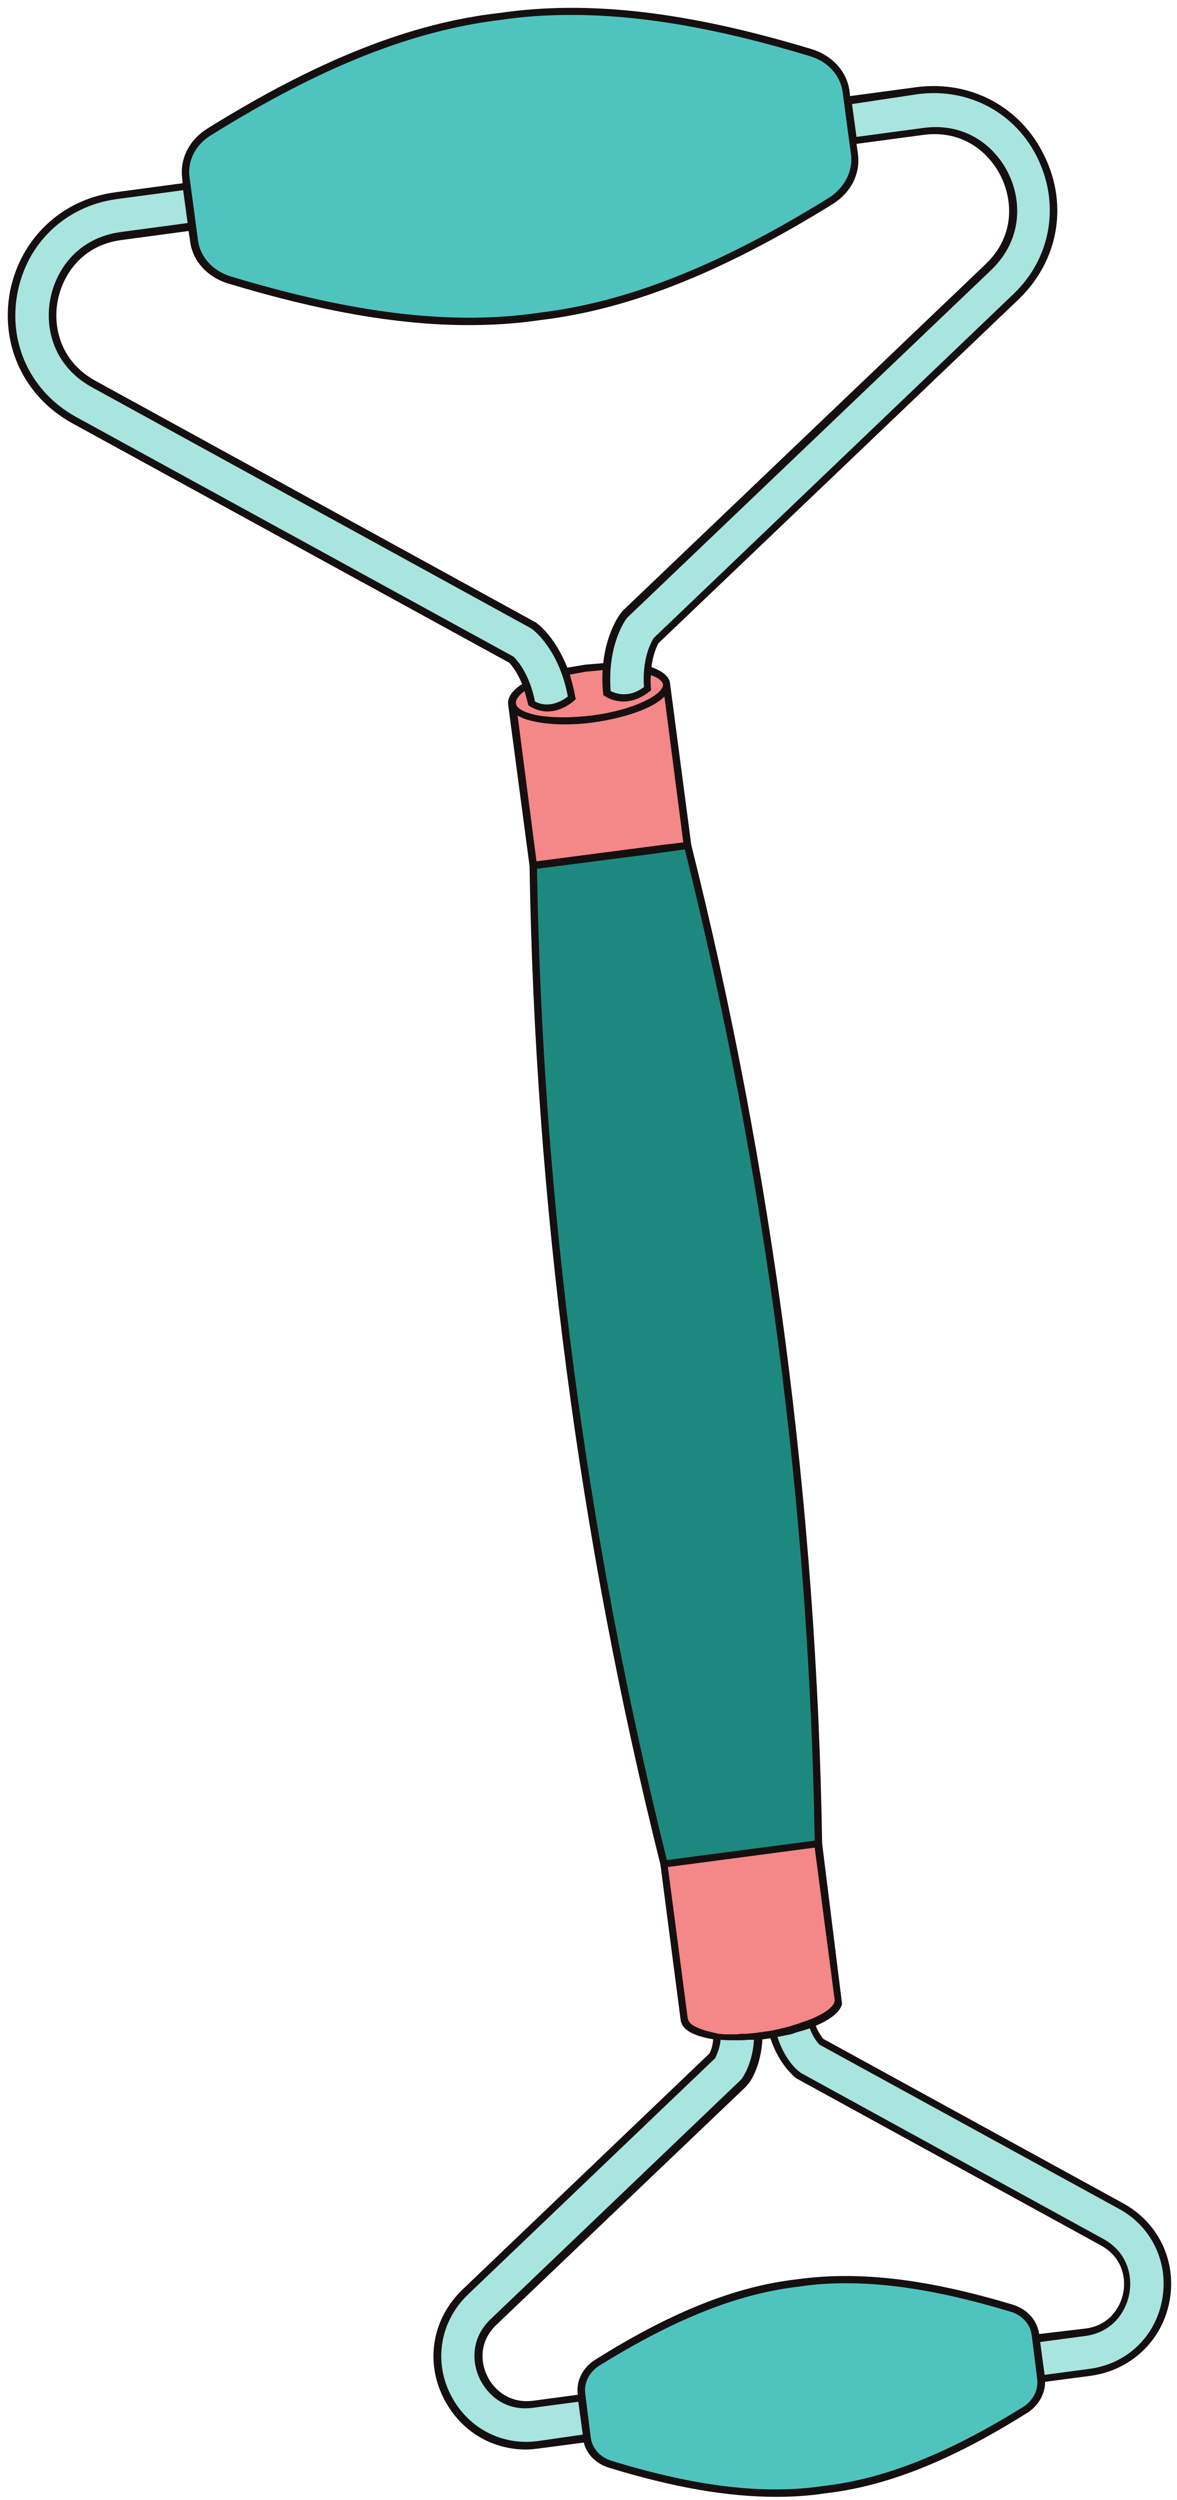 <?xml version="1.0" encoding="UTF-8"?><svg xmlns="http://www.w3.org/2000/svg" xmlns:xlink="http://www.w3.org/1999/xlink" height="502.1" preserveAspectRatio="xMidYMid meet" version="1.0" viewBox="-1.6 -1.5 236.5 502.1" width="236.5" zoomAndPan="magnify"><g id="change1_1"><path d="M162.9,368.9c-10.3,1.4-20.7,2.7-31,4.1c-16.4-65.5-25.2-133-26.3-200.5c10.3-1.4,20.7-2.7,31-4.1 C152.9,233.8,161.8,301.3,162.9,368.9z" fill="#1D897E"/></g><g id="change2_1"><path d="M131.9,372.9c10.3-1.4,20.7-2.7,31-4.1l4.1,31.5l0,0c0,2.7-6.5,5.8-14.8,6.9c-8.4,1.1-15.4-0.2-16.1-2.8l0,0 L131.9,372.9z M132.2,135.6c-0.7-2.7-7.8-3.9-16.1-2.8c-4.9,0.6-9.1,1.9-11.8,3.5c-1.9,1.1-3,2.3-3,3.4l0,0l4.3,32.8 c10.3-1.4,20.7-2.7,31-4.1L132.2,135.6L132.2,135.6z" fill="#F48787"/></g><g id="change3_1"><path d="M232.6,460.6c-1.5,7.7-7.4,13.4-15.2,14.4l-110.8,14.5c-7.8,1-15-2.9-18.4-10c-3.4-7.1-1.9-15.2,3.8-20.6 l49.7-47.5c0.3-0.5,0.9-1.8,0.9-4c2.3,0.3,5.2,0.3,8.2,0c-0.1,5.6-2.4,8.8-2.7,9.1l-0.2,0.2l-0.2,0.2v0l-50.1,47.8 c-3.7,3.6-3.5,8.1-2,11.2c1.5,3.1,4.9,6.1,10,5.4l110.8-14.5c5.1-0.7,7.6-4.5,8.2-7.8c0.6-3.3-0.3-7.8-4.9-10.3L159,415.5l0,0 l-0.3-0.2l-0.2-0.2c-0.4-0.3-3.4-2.8-5-8.1c3-0.5,5.7-1.2,7.9-2.1c0.6,2.1,1.6,3.2,1.9,3.6l60.3,33.1 C230.5,445.4,234.1,452.9,232.6,460.6z M207.6,30.2c-4.6-9.6-14.4-14.9-24.9-13.5l-161,21.1c-10.5,1.4-18.6,9-20.6,19.5 c-2,10.4,2.8,20.5,12.1,25.6l87.9,48.2c0.6,0.6,3.1,3.3,4.1,8.8c1.3,0.7,4.4,2,8.1-1.2c-1.7-9.6-6.7-13.8-7.3-14.3l-0.2-0.2 l-0.3-0.2l0,0L17.2,75.7c-7.5-4.1-9-11.4-8-16.9S14.4,47,22.8,45.9l161-21.1c8.4-1.1,14,3.9,16.4,8.9c2.4,5,2.8,12.5-3.4,18.4 l-72.8,69.5l-0.2,0.2l-0.2,0.2c-0.5,0.6-4.3,5.9-3.4,15.6c1.1,0.7,4.3,2.2,8.1-0.9c-0.4-5.6,1.2-8.8,1.7-9.6L202.6,58 C210.2,50.7,212.2,39.7,207.6,30.2z" fill="#A8E5DF"/></g><g id="change4_1"><path d="M168.3,16.8l1.7,12.7c0.5,3.6-1.4,7.2-4.8,9.3c-17.7,11-37.6,20.7-58.5,23.2c-20.8,3-42.6-1.3-62.5-7.3 c-3.8-1.2-6.5-4.2-7-7.7l-1.7-12.7c-0.5-3.6,1.4-7.2,4.8-9.3C58.1,14,78,4.2,98.9,1.8c20.8-3,42.6,1.3,62.5,7.3 C165.2,10.2,167.9,13.2,168.3,16.8z M201.6,462.1c-13.7-4.1-28.7-7.1-43-5c-14.4,1.7-28.1,8.4-40.2,15.9c-2.3,1.4-3.6,3.9-3.3,6.4 l1.1,8.8c0.3,2.5,2.2,4.5,4.8,5.3c13.7,4.1,28.7,7.1,43,5c14.4-1.7,28.1-8.4,40.2-15.9c2.3-1.4,3.6-3.9,3.3-6.4l-1.1-8.8 C206.1,465,204.3,462.9,201.6,462.1z" fill="#4FC4BF"/></g><g id="change5_1"><path d="M224,441l-60.2-33c-0.3-0.4-0.9-1.2-1.5-2.6c2.8-1.2,4.9-2.7,5.3-4.4l-4-32.2 c-1.1-67.6-9.9-135.1-26.3-200.6l-4.3-32.7l0,0c-0.2-0.9-1.1-2.1-3.7-3c0.3-2.6,1.1-4.2,1.4-4.8l72.4-69.1c7.9-7.6,10-18.8,5.2-28.7 c-4.7-9.9-14.8-15.3-25.7-13.9l-13.4,1.8l-0.1-1h0c-0.5-3.9-3.4-7.1-7.5-8.4c-25.1-7.6-45-9.9-62.8-7.3C81,3.1,62.3,10.5,40.1,24.3 c-3.7,2.3-5.6,6.1-5.1,10l0.1,1l-13.4,1.8C10.8,38.5,2.5,46.4,0.4,57.1c-2,10.8,2.9,21.1,12.5,26.4l87.8,48.1 c0.4,0.4,1.6,1.8,2.6,4.3c-2.5,1.6-2.9,3.1-2.8,4c0,0,0,0.1,0,0.1l0,0l4.3,32.4c1.1,67.6,9.9,135.1,26.3,200.6l4.1,31.5l0.3,0.7 c0.8,1.5,3.2,2.4,6.2,2.9c-0.1,1.5-0.5,2.4-0.8,2.9l-49.6,47.4c-5.9,5.7-7.5,14.1-3.9,21.5c3.2,6.6,9.5,10.6,16.7,10.6 c0.8,0,1.7-0.1,2.5-0.2l9.1-1.2c0.6,2.4,2.5,4.3,5.2,5.1c12.8,3.9,23.6,5.8,33.4,5.8c3.4,0,6.7-0.2,9.9-0.7 c12.3-1.4,25.2-6.5,40.5-16.1c2.3-1.4,3.7-3.8,3.7-6.3l9.1-1.2c8.1-1.1,14.4-7,15.9-15C234.9,452.7,231.2,444.9,224,441z M131.5,168.2l-25.3,3.3l-3.8-29.3c0.9,0.6,2.2,1,3.8,1.3c1.6,0.3,3.5,0.5,5.5,0.5c1.9,0,3.9-0.1,5.9-0.4c5.9-0.8,11.9-2.7,14.3-5.2 l3.8,29.3L131.5,168.2z M182.9,17.4c10.2-1.3,19.7,3.8,24.1,13.1c4.4,9.3,2.5,19.9-4.9,27l-72.4,69.2l-0.1,0.2 c-0.5,0.9-2.2,4.1-1.8,9.6c-3,2.2-5.5,1.4-6.7,0.8c-0.7-9.2,2.9-14.2,3.3-14.7l0.2-0.2l73-69.7c6.4-6.2,6-14,3.5-19.2 c-2.5-5.3-8.4-10.5-17.2-9.3l-13.4,1.8l-0.9-6.6L182.9,17.4z M119.6,131.7c-1.2,0.1-2.4,0.2-3.6,0.3c-1.2,0.2-2.4,0.4-3.6,0.6 c-2.3-5.8-5.5-8.5-6-8.8l-0.2-0.2L17.6,75C10.5,71.1,9,64.1,10,58.9c1-5.2,4.9-11.2,12.9-12.2l13.4-1.8l0.3,2.1 c0.5,3.9,3.4,7.1,7.5,8.4c18.5,5.6,34.3,8.4,48.4,8.4c5,0,9.7-0.3,14.4-1c17.8-2.1,36.5-9.5,58.8-23.3c3.7-2.3,5.6-6.1,5.1-10 l-0.3-2.1l13.4-1.8c8.1-1.1,13.4,3.7,15.7,8.5c2.3,4.8,2.7,11.9-3.2,17.5l-72.8,69.5l-0.5,0.6C122.8,122.1,120.3,125.5,119.6,131.7z M40.9,25.6C62.9,11.9,81.4,4.6,99,2.5c4.6-0.7,9.3-1,14.2-1c14,0,29.6,2.7,48,8.3c3.6,1.1,6,3.8,6.5,7.1l1.7,12.7 c0.4,3.3-1.3,6.6-4.4,8.6c-22.1,13.7-40.6,21-58.2,23.1c-17.5,2.6-37.3,0.2-62.1-7.3c-3.5-1.1-6-3.8-6.5-7.1l-1.7-12.7 C36,30.8,37.7,27.5,40.9,25.6z M101.6,130.4l-88-48.2C4.6,77.2,0,67.5,1.9,57.4c1.9-10.1,9.7-17.5,19.9-18.9l13.4-1.8l0.9,6.6 l-13.4,1.8c-8.8,1.2-13.1,7.7-14.2,13.5C7.4,64.4,9.1,72,16.9,76.3l88.2,48.4l0.4,0.3c0.5,0.4,5.3,4.3,7,13.4 c-2.9,2.2-5.3,1.7-6.6,1C104.8,133.9,102.4,131.2,101.6,130.4L101.6,130.4z M103.8,137.3c0.2,0.8,0.5,1.7,0.7,2.6l0.1,0.3l0.3,0.2 c0.7,0.4,1.9,1,3.5,1c1.5,0,3.4-0.5,5.4-2.2l0.3-0.3l-0.1-0.4c-0.3-1.7-0.7-3.1-1.1-4.5c1.1-0.2,2.1-0.4,3.3-0.6 c1.1-0.1,2.2-0.2,3.3-0.3c-0.1,1.4-0.1,2.9,0.1,4.6l0,0.4l0.3,0.2c0.6,0.4,1.9,1.1,3.8,1.1c1.5,0,3.3-0.5,5.2-2l0.3-0.2l0-0.4 c-0.1-1-0.1-1.9,0-2.7c1.4,0.5,2.3,1.2,2.4,1.8c0.3,2-5.7,5.2-14.2,6.3c-4.1,0.5-7.9,0.5-10.9,0c-2.6-0.5-4.3-1.4-4.4-2.3 C101.9,139.1,102.6,138.2,103.8,137.3z M130.3,169.9l5.7-0.8c16.2,65.1,25,132,26.1,199.1l-29.7,3.9c-16.2-65.1-25-132-26.1-199.1 L130.3,169.9z M136.7,404.2l-0.1-0.2l-4-30.5l7.6-1l21.9-2.9l4,30.5l0,0.2c0,1.2-2,2.7-5.4,4c-0.4,0.1-0.8,0.3-1.2,0.4 c-0.2,0.1-0.3,0.1-0.5,0.2c-0.5,0.2-1.1,0.3-1.6,0.5c-0.1,0-0.2,0.1-0.3,0.1c-0.5,0.1-1.1,0.3-1.6,0.4c-0.1,0-0.2,0-0.3,0.1 c-0.7,0.1-1.3,0.3-2,0.4c-0.4,0.1-0.9,0.1-1.4,0.2c-0.5,0.1-0.9,0.1-1.4,0.2c-0.7,0.1-1.4,0.1-2,0.2c-0.1,0-0.2,0-0.2,0 c-0.6,0-1.2,0-1.7,0.1c-0.1,0-0.2,0-0.3,0c-0.6,0-1.2,0-1.7,0c-0.1,0-0.3,0-0.4,0c-0.5,0-0.9-0.1-1.3-0.1 C139.4,406.3,137,405.4,136.7,404.2z M207.2,467.3c-0.4-2.8-2.4-5-5.3-5.9c-17.3-5.2-31-6.8-43.3-5.1c-12.3,1.4-25.2,6.5-40.5,16.1 c-2.6,1.6-4,4.3-3.6,7.1l-9,1.2c-4.7,0.6-7.9-2.2-9.2-5c-1.4-2.8-1.6-7,1.9-10.3l50.1-47.8l0.5-0.6c0.3-0.3,2.5-3.4,2.8-8.9 c0.3,0,0.5,0,0.8-0.1c0.3,0,0.5-0.1,0.8-0.1c1.7,5.2,4.7,7.6,5,7.9l0.3,0.2l61.1,33.5c4.2,2.3,5.1,6.4,4.5,9.5 c-0.6,3.1-2.9,6.6-7.6,7.2L207.2,467.3z M106.5,488.8c-7.5,1-14.4-2.8-17.7-9.6c-3.3-6.8-1.8-14.6,3.6-19.8l49.7-47.5l0.1-0.2 c0.2-0.5,0.8-1.6,1-3.5c1,0.1,2,0.1,3,0.1c0,0,0.1,0,0.1,0c0.8,0,1.7,0,2.5-0.1c0.2,0,0.4,0,0.6,0c0.2,0,0.3,0,0.5,0 c-0.3,4.9-2.3,7.6-2.5,7.9l-0.2,0.2l-50.2,48c-4,3.8-3.8,8.7-2.2,12c1.6,3.3,5.2,6.6,10.8,5.8l9-1.2l0.9,6.6L106.5,488.8z M203.9,482c-15.2,9.4-27.8,14.4-39.9,15.8c-12,1.8-25.6,0.2-42.6-5c-2.4-0.7-4-2.5-4.3-4.7l-1.1-8.8c-0.3-2.2,0.8-4.4,2.9-5.7 c15.2-9.4,27.8-14.4,39.9-15.8c3.1-0.5,6.4-0.7,9.7-0.7c9.6,0,20.3,1.9,32.9,5.7c2.4,0.7,4,2.5,4.3,4.7l1.1,8.8 C207.1,478.5,206,480.7,203.9,482z M231.9,460.5c-1.4,7.4-7.1,12.8-14.6,13.8l-9,1.2l-0.9-6.6l9-1.2c5.5-0.7,8.2-4.8,8.9-8.4 c0.7-3.6-0.3-8.4-5.2-11.1l-60.7-33.3l-0.4-0.3c-0.3-0.2-2.9-2.3-4.4-7c0.1,0,0.1,0,0.2,0c0.5-0.1,1-0.2,1.5-0.3c0,0,0,0,0,0 c0.5-0.1,1.1-0.2,1.6-0.4c0.1,0,0.1,0,0.2-0.1c0.5-0.1,1-0.3,1.4-0.4c0,0,0.1,0,0.1,0c0.5-0.2,1-0.3,1.5-0.5 c0.7,1.8,1.5,2.8,1.9,3.2l0.1,0.1l60.4,33.1C229.9,445.9,233.3,453.1,231.9,460.5z" fill="#160F10"/></g></svg>